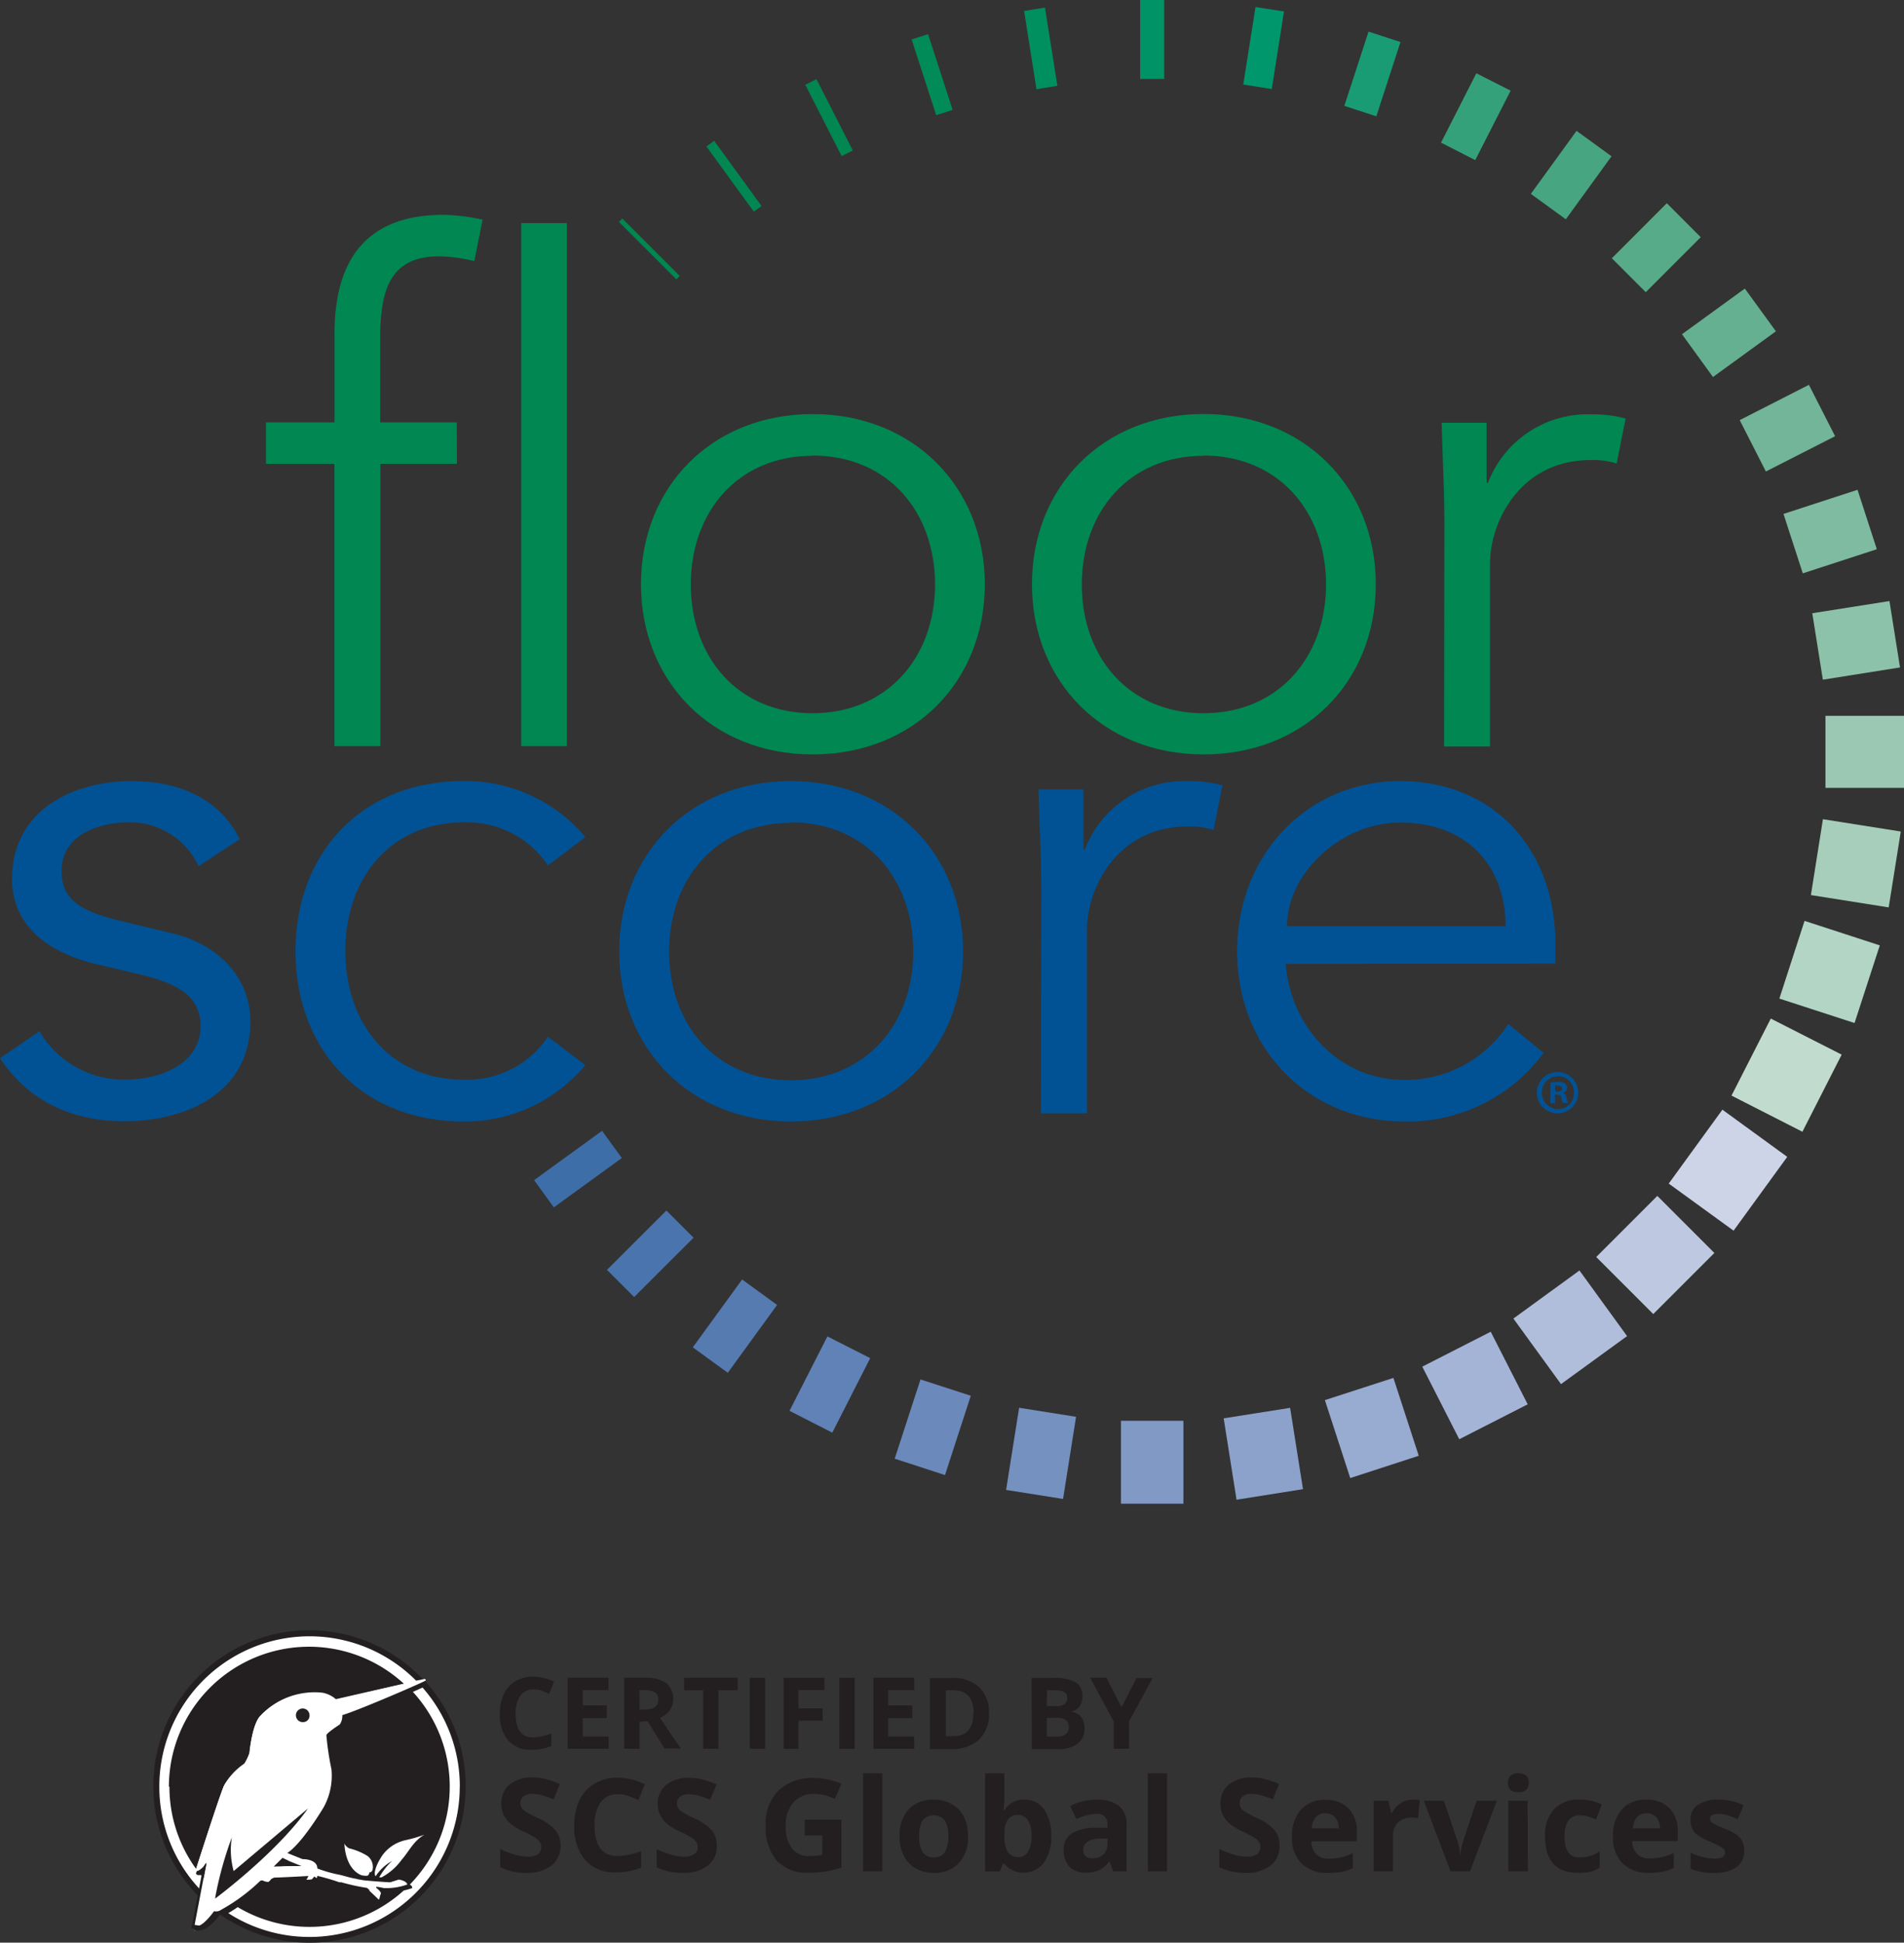 <svg id="Layer_1" data-name="Layer 1" xmlns="http://www.w3.org/2000/svg" viewBox="0 0 248.69 253.72"><rect x="0" y="0" width="248.69" height="253.72" fill="#333333" stroke="none"/><defs><style>.cls-1{fill:#008752;}.cls-2{fill:#005295;}.cls-3{fill:#bec9e1;}.cls-4{fill:#cdd4e8;}.cls-5{fill:#c1dccf;}.cls-6{fill:#b3d5c5;}.cls-7{fill:#a6cebb;}.cls-8{fill:#9ac8b3;}.cls-9{fill:#8cc2a9;}.cls-10{fill:#7fbba1;}.cls-11{fill:#72b598;}.cls-12{fill:#65b090;}.cls-13{fill:#3d6ea8;}.cls-14{fill:#4a74ad;}.cls-15{fill:#57ab88;}.cls-16{fill:#47a581;}.cls-17{fill:#557bb1;}.cls-18{fill:#35a17a;}.cls-19{fill:#6082b6;}.cls-20{fill:#6b89bb;}.cls-21{fill:#199c73;}.cls-22{fill:#7591c0;}.cls-23{fill:#00976c;}.cls-24{fill:#009365;}.cls-25{fill:#8199c5;}.cls-26{fill:#008f5f;}.cls-27{fill:#8ca2cb;}.cls-28{fill:#008b58;}.cls-29{fill:#98abd0;}.cls-30{fill:#a4b4d6;}.cls-31{fill:#b1bedb;}.cls-32{fill:#231f20;}.cls-33{fill:#fff;}</style></defs><title>FloorScore</title><path class="cls-1" d="M68.67,69.18h-10v36.87h-6V69.18H43.73V63.76h8.95V52.2c0-11.2,5.6-15.54,14.19-15.54a25.13,25.13,0,0,1,5.15.63l-1.08,5.42a19.38,19.38,0,0,0-4.61-.63c-6.6,0-7.68,4.7-7.68,10.84V63.76h10Z" transform="translate(-8.99 -8.6)"/><rect class="cls-1" x="68.08" y="29.14" width="5.96" height="68.31"/><path class="cls-1" d="M115.12,107.13c-13.1,0-22.41-9.49-22.41-22.23S102,62.68,115.12,62.68s22.5,9.49,22.5,22.23S128.32,107.13,115.12,107.13Zm0-39c-9.76,0-15.9,7.32-15.9,16.81s6.14,16.81,15.9,16.81,16-7.32,16-16.81S125,68.1,115.12,68.1Z" transform="translate(-8.99 -8.6)"/><path class="cls-1" d="M166.19,107.13c-13.1,0-22.41-9.49-22.41-22.23s9.31-22.23,22.41-22.23,22.5,9.49,22.5,22.23S179.39,107.13,166.19,107.13Zm0-39c-9.76,0-15.9,7.32-15.9,16.81s6.14,16.81,15.9,16.81,16-7.32,16-16.81S176,68.1,166.19,68.1Z" transform="translate(-8.99 -8.6)"/><path class="cls-1" d="M197.65,77c0-3.79-.18-7-.36-13.19h5.87v7.86h.18a13.91,13.91,0,0,1,13.55-8.95,16,16,0,0,1,4.43.54l-1.17,5.88a9.92,9.92,0,0,0-3.44-.45c-9,0-13.1,7.86-13.1,13.55v23.85h-6Z" transform="translate(-8.99 -8.6)"/><path class="cls-2" d="M34.92,121.72A9.86,9.86,0,0,0,25.79,116c-4.16,0-8.76,1.81-8.76,6.33,0,4,2.8,5.42,8.31,6.69l6.05,1.45c5.87,1.36,10.3,5.6,10.3,11.56,0,9.22-8.22,13-16.44,13-6.42,0-12.29-2.26-16.26-8.22l5.15-3.53a12.82,12.82,0,0,0,11.11,6.33c4.88,0,9.94-2.17,9.94-7,0-4.24-3.61-5.69-8-6.77l-5.78-1.36c-2.89-.72-10.84-3.08-10.84-11.12,0-8.76,7.68-12.74,15.63-12.74,5.87,0,11.39,2.08,14.1,7.59Z" transform="translate(-8.99 -8.6)"/><path class="cls-2" d="M80.56,121.63A12.69,12.69,0,0,0,70,116c-9.85-.18-15.9,7.14-15.9,16.81s6.05,17,15.9,16.81A12.68,12.68,0,0,0,80.56,144l4.88,3.71A20.48,20.48,0,0,1,70,155.07c-13.83.18-22.41-9.49-22.41-22.23S56.16,110.43,70,110.61a20.44,20.44,0,0,1,15.45,7.32Z" transform="translate(-8.99 -8.6)"/><path class="cls-2" d="M112.28,155.07c-13.1,0-22.41-9.49-22.41-22.23s9.31-22.23,22.41-22.23,22.5,9.49,22.5,22.23S125.47,155.07,112.28,155.07Zm0-39c-9.76,0-15.9,7.32-15.9,16.81s6.14,16.81,15.9,16.81,16-7.32,16-16.81S122.13,116,112.28,116Z" transform="translate(-8.99 -8.6)"/><path class="cls-2" d="M145,124.89c0-3.79-.18-7-.37-13.19h5.87v7.86h.18a13.91,13.91,0,0,1,13.55-8.94,16,16,0,0,1,4.43.54L167.5,117a10,10,0,0,0-3.44-.45c-9,0-13.1,7.86-13.1,13.55V154h-6Z" transform="translate(-8.99 -8.6)"/><path class="cls-2" d="M176.91,134.47c.72,8.49,7.14,15.18,15.54,15.18A16,16,0,0,0,206,142.33l4.61,3.79a22.05,22.05,0,0,1-18.16,8.95c-12.56,0-21.87-9.49-21.87-22.23s9.31-22.23,21.32-22.23c12.83.09,20.24,9.58,20.24,21.14v2.71Zm28.73-4.88c0-8-5.15-13.56-13.73-13.56-7.77,0-14.82,6.6-14.82,13.56Z" transform="translate(-8.99 -8.6)"/><polygon class="cls-3" points="208.49 164.17 216.47 156.19 223.92 163.64 215.94 171.62 208.49 164.17 208.49 164.17"/><polygon class="cls-1" points="80.84 28.98 81.28 28.54 88.78 36.04 88.34 36.48 80.84 28.98 80.84 28.98"/><polygon class="cls-4" points="217.96 154.58 224.97 144.93 233.44 151.09 226.43 160.73 217.96 154.58 217.96 154.58"/><polygon class="cls-5" points="226.16 143.09 231.29 133.03 240.55 137.74 235.42 147.81 226.16 143.09 226.16 143.09"/><polygon class="cls-6" points="232.41 130.42 235.7 120.27 245.53 123.47 242.23 133.61 232.41 130.42 232.41 130.42"/><polygon class="cls-7" points="236.53 116.9 238.1 106.99 248.27 108.6 246.69 118.51 236.53 116.9 236.53 116.9"/><polygon class="cls-8" points="238.43 102.9 238.43 93.49 248.69 93.49 248.69 102.9 238.43 102.9 238.43 102.9"/><polygon class="cls-9" points="236.71 80.09 246.79 78.5 248.17 87.17 238.09 88.77 236.71 80.09 236.71 80.09"/><polygon class="cls-10" points="232.95 67.12 242.62 63.97 245.14 71.73 235.47 74.88 232.95 67.12 232.95 67.12"/><polygon class="cls-11" points="227.23 54.87 236.27 50.26 239.69 56.97 230.65 61.58 227.23 54.87 227.23 54.87"/><polygon class="cls-12" points="219.69 43.65 227.9 37.69 231.96 43.27 223.74 49.24 219.69 43.65 219.69 43.65"/><polygon class="cls-13" points="69.76 154.13 78.64 147.69 81.22 151.24 72.34 157.69 69.76 154.13 69.76 154.13"/><polygon class="cls-14" points="79.28 165.85 87.04 158.1 90.59 161.65 82.83 169.4 79.28 165.85 79.28 165.85"/><polygon class="cls-15" points="210.53 33.73 217.71 26.54 222.14 30.98 214.96 38.16 210.53 33.73 210.53 33.73"/><polygon class="cls-16" points="199.95 25.32 205.92 17.09 210.49 20.41 204.52 28.64 199.95 25.32 199.95 25.32"/><polygon class="cls-17" points="90.49 175.97 96.93 167.11 101.5 170.43 95.06 179.29 90.49 175.97 90.49 175.97"/><polygon class="cls-18" points="188.22 18.63 192.83 9.57 197.31 11.84 192.69 20.91 188.22 18.63 188.22 18.63"/><polygon class="cls-19" points="103.12 184.26 108.07 174.54 113.66 177.38 108.71 187.11 103.12 184.26 103.12 184.26"/><polygon class="cls-20" points="116.86 190.51 120.23 180.16 126.8 182.29 123.43 192.65 116.86 190.51 116.86 190.51"/><polygon class="cls-21" points="175.59 13.83 178.75 4.13 182.92 5.49 179.77 15.19 175.59 13.83 175.59 13.83"/><polygon class="cls-22" points="131.41 194.59 133.11 183.86 140.55 185.04 138.85 195.77 131.41 194.59 131.41 194.59"/><polygon class="cls-23" points="162.39 11.04 163.99 0.92 167.71 1.5 166.11 11.63 162.39 11.04 162.39 11.04"/><polygon class="cls-24" points="148.92 10.31 148.92 0 152.06 0 152.06 10.31 148.92 10.31 148.92 10.31"/><polygon class="cls-25" points="146.41 196.39 146.41 185.56 154.57 185.56 154.57 196.39 146.41 196.39 146.41 196.39"/><polygon class="cls-26" points="133.76 1.43 136.49 0.99 138.11 11.21 135.38 11.65 133.76 1.43 133.76 1.43"/><polygon class="cls-27" points="159.83 185.24 168.51 183.87 170.19 194.49 161.51 195.87 159.83 185.24 159.83 185.24"/><polygon class="cls-28" points="119.07 5.15 121.22 4.46 124.43 14.35 122.28 15.04 119.07 5.15 119.07 5.15"/><polygon class="cls-29" points="173.05 182.86 182 179.96 185.31 190.13 176.36 193.04 173.05 182.86 173.05 182.86"/><polygon class="cls-30" points="185.77 178.49 194.71 173.93 199.54 183.41 190.6 187.97 185.77 178.49 185.77 178.49"/><polygon class="cls-1" points="105.18 11.07 106.64 10.34 111.39 19.65 109.93 20.39 105.18 11.07 105.18 11.07"/><polygon class="cls-31" points="197.67 172.21 206.3 165.93 212.52 174.5 203.89 180.77 197.67 172.21 197.67 172.21"/><polygon class="cls-1" points="92.27 19.13 93.28 18.39 99.47 26.91 98.46 27.65 92.27 19.13 92.27 19.13"/><path class="cls-2" d="M212.52,148.61a2.7,2.7,0,1,1-2.79,2.69,2.69,2.69,0,0,1,2.79-2.69Zm0,.54a2.15,2.15,0,0,0,0,4.3,2.05,2.05,0,0,0,2.05-2.15,2.08,2.08,0,0,0-2.07-2.15Zm-.41,3.54h-.62V150a5,5,0,0,1,1-.1,1.49,1.49,0,0,1,.93.22.74.74,0,0,1,.26.57.7.7,0,0,1-.56.64v0a.78.78,0,0,1,.49.66,1.78,1.78,0,0,0,.2.65h-.67a2.19,2.19,0,0,1-.21-.64c0-.29-.21-.42-.56-.42h-.29Zm0-1.51h.3c.34,0,.62-.12.62-.39s-.18-.41-.57-.41a1.64,1.64,0,0,0-.34,0Z" transform="translate(-8.99 -8.6)"/><path class="cls-32" d="M78.67,229.26a2,2,0,0,0-1.72.83,3.88,3.88,0,0,0-.61,2.33q0,3.11,2.33,3.1A7.36,7.36,0,0,0,81,235v1.65a6.56,6.56,0,0,1-2.55.48,3.89,3.89,0,0,1-3.1-1.23,5.2,5.2,0,0,1-1.07-3.53,5.77,5.77,0,0,1,.53-2.54,3.81,3.81,0,0,1,1.51-1.67,4.48,4.48,0,0,1,2.31-.58,6.24,6.24,0,0,1,2.72.65l-.63,1.6a10.51,10.51,0,0,0-1-.43A3.12,3.12,0,0,0,78.67,229.26Z" transform="translate(-8.99 -8.6)"/><path class="cls-32" d="M88.49,237H83.14v-9.28h5.34v1.61H85.11v2h3.14V233H85.11v2.39h3.38Z" transform="translate(-8.99 -8.6)"/><path class="cls-32" d="M92.52,233.47V237h-2v-9.28h2.7a4.63,4.63,0,0,1,2.8.69,2.75,2.75,0,0,1,.46,3.55,3,3,0,0,1-1.28,1q2.09,3.13,2.73,4H95.78l-2.21-3.56Zm0-1.6h.63a2.43,2.43,0,0,0,1.38-.31,1.11,1.11,0,0,0,.44-1,1,1,0,0,0-.45-.94,2.75,2.75,0,0,0-1.41-.28h-.6Z" transform="translate(-8.99 -8.6)"/><path class="cls-32" d="M102.84,237h-2v-7.64H98.35v-1.64h7v1.64h-2.52Z" transform="translate(-8.99 -8.6)"/><path class="cls-32" d="M106.92,237v-9.28h2V237Z" transform="translate(-8.99 -8.6)"/><path class="cls-32" d="M113.29,237h-1.94v-9.28h5.32v1.61h-3.38v2.39h3.15v1.61h-3.15Z" transform="translate(-8.99 -8.6)"/><path class="cls-32" d="M118.62,237v-9.28h2V237Z" transform="translate(-8.99 -8.6)"/><path class="cls-32" d="M128.4,237h-5.34v-9.28h5.34v1.61H125v2h3.14V233H125v2.39h3.38Z" transform="translate(-8.99 -8.6)"/><path class="cls-32" d="M138.16,232.31a4.57,4.57,0,0,1-1.3,3.51,5.32,5.32,0,0,1-3.77,1.22h-2.63v-9.28h2.91a4.9,4.9,0,0,1,3.53,1.2A4.41,4.41,0,0,1,138.16,232.31Zm-2,.05q0-3-2.64-3h-1v6h.84Q136.12,235.41,136.12,232.36Z" transform="translate(-8.99 -8.6)"/><path class="cls-32" d="M143.72,227.75h2.89a5.57,5.57,0,0,1,2.87.56,2,2,0,0,1,.89,1.79,2.26,2.26,0,0,1-.39,1.37,1.56,1.56,0,0,1-1,.64v.06a2,2,0,0,1,1.27.74,2.39,2.39,0,0,1,.39,1.43,2.36,2.36,0,0,1-.92,2,4,4,0,0,1-2.49.71h-3.47Zm2,3.67h1.14a2.09,2.09,0,0,0,1.16-.25.92.92,0,0,0,.36-.82.82.82,0,0,0-.39-.76,2.51,2.51,0,0,0-1.24-.23h-1Zm0,1.56v2.42H147a1.9,1.9,0,0,0,1.2-.31,1.15,1.15,0,0,0,.39-1q0-1.15-1.65-1.15Z" transform="translate(-8.99 -8.6)"/><path class="cls-32" d="M155.48,231.58l1.94-3.82h2.12l-3.08,5.67V237h-2v-3.55l-3.08-5.73h2.13Z" transform="translate(-8.99 -8.6)"/><path class="cls-32" d="M82.2,249.69A3.12,3.12,0,0,1,81,252.26a5.11,5.11,0,0,1-3.27.94,7.69,7.69,0,0,1-3.41-.73V250.1a14.16,14.16,0,0,0,2.07.77,6.12,6.12,0,0,0,1.55.22,2.2,2.2,0,0,0,1.29-.32,1.1,1.1,0,0,0,.45-1,1.06,1.06,0,0,0-.2-.63,2.2,2.2,0,0,0-.58-.53,15,15,0,0,0-1.56-.82,7.35,7.35,0,0,1-1.66-1,3.72,3.72,0,0,1-.88-1.11,3.17,3.17,0,0,1-.33-1.49,3.12,3.12,0,0,1,1.08-2.52,4.51,4.51,0,0,1,3-.92,7.09,7.09,0,0,1,1.79.22,12.33,12.33,0,0,1,1.79.63l-.83,2a12.13,12.13,0,0,0-1.6-.55,5.13,5.13,0,0,0-1.24-.16,1.65,1.65,0,0,0-1.11.34,1.12,1.12,0,0,0-.39.88,1.09,1.09,0,0,0,.16.59,1.71,1.71,0,0,0,.5.49,15.37,15.37,0,0,0,1.62.85,6.45,6.45,0,0,1,2.32,1.62A3.16,3.16,0,0,1,82.2,249.69Z" transform="translate(-8.99 -8.6)"/><path class="cls-32" d="M89.67,242.93A2.61,2.61,0,0,0,87.44,244a5,5,0,0,0-.79,3q0,4,3,4a9.55,9.55,0,0,0,3.08-.63v2.14a8.53,8.53,0,0,1-3.32.62,5.06,5.06,0,0,1-4-1.6A6.76,6.76,0,0,1,84,247a7.49,7.49,0,0,1,.68-3.3,5,5,0,0,1,2-2.17,5.82,5.82,0,0,1,3-.75,8.12,8.12,0,0,1,3.53.85l-.83,2.08a13.46,13.46,0,0,0-1.36-.56A4,4,0,0,0,89.67,242.93Z" transform="translate(-8.99 -8.6)"/><path class="cls-32" d="M102.61,249.69a3.12,3.12,0,0,1-1.18,2.57,5.11,5.11,0,0,1-3.27.94,7.69,7.69,0,0,1-3.41-.73V250.1a14.16,14.16,0,0,0,2.07.77,6.12,6.12,0,0,0,1.55.22,2.2,2.2,0,0,0,1.29-.32,1.1,1.1,0,0,0,.45-1,1.06,1.06,0,0,0-.2-.63,2.2,2.2,0,0,0-.58-.53,15.06,15.06,0,0,0-1.56-.82,7.35,7.35,0,0,1-1.66-1,3.72,3.72,0,0,1-.88-1.11,3.17,3.17,0,0,1-.33-1.49A3.12,3.12,0,0,1,96,241.72a4.51,4.51,0,0,1,3-.92,7.09,7.09,0,0,1,1.79.22,12.33,12.33,0,0,1,1.79.63l-.83,2a12.13,12.13,0,0,0-1.6-.55,5.13,5.13,0,0,0-1.24-.16,1.65,1.65,0,0,0-1.11.34,1.12,1.12,0,0,0-.39.88,1.09,1.09,0,0,0,.16.59,1.71,1.71,0,0,0,.5.49,15.37,15.37,0,0,0,1.62.85,6.45,6.45,0,0,1,2.32,1.62A3.16,3.16,0,0,1,102.61,249.69Z" transform="translate(-8.99 -8.6)"/><path class="cls-32" d="M114.1,246.26h4.79v6.25a13.5,13.5,0,0,1-2.19.53,14.29,14.29,0,0,1-2.1.15,5.32,5.32,0,0,1-4.17-1.6A6.68,6.68,0,0,1,109,247a6.08,6.08,0,0,1,1.67-4.55,6.34,6.34,0,0,1,4.63-1.63,9,9,0,0,1,3.58.74l-.85,2a6.08,6.08,0,0,0-2.75-.66,3.39,3.39,0,0,0-2.66,1.11,4.32,4.32,0,0,0-1,3,4.81,4.81,0,0,0,.8,3,2.78,2.78,0,0,0,2.34,1,8.24,8.24,0,0,0,1.63-.17v-2.52H114.1Z" transform="translate(-8.99 -8.6)"/><path class="cls-32" d="M124.24,253h-2.52V240.2h2.52Z" transform="translate(-8.99 -8.6)"/><path class="cls-32" d="M135.43,248.41a5,5,0,0,1-1.19,3.52,4.31,4.31,0,0,1-3.31,1.27,4.63,4.63,0,0,1-2.34-.58,3.87,3.87,0,0,1-1.56-1.67,5.61,5.61,0,0,1-.54-2.54,4.93,4.93,0,0,1,1.18-3.51,4.33,4.33,0,0,1,3.32-1.25,4.65,4.65,0,0,1,2.34.58,3.86,3.86,0,0,1,1.56,1.66A5.56,5.56,0,0,1,135.43,248.41Zm-6.38,0a3.87,3.87,0,0,0,.45,2.07,1.61,1.61,0,0,0,1.46.7,1.58,1.58,0,0,0,1.45-.7,3.93,3.93,0,0,0,.44-2.07,3.81,3.81,0,0,0-.45-2.05,1.89,1.89,0,0,0-2.91,0A3.8,3.8,0,0,0,129.05,248.41Z" transform="translate(-8.99 -8.6)"/><path class="cls-32" d="M142.81,243.64a3,3,0,0,1,2.56,1.27,5.85,5.85,0,0,1,.92,3.49,5.74,5.74,0,0,1-1,3.54,3.33,3.33,0,0,1-5.14.07H140l-.42,1h-1.92V240.2h2.52v3q0,.57-.1,1.82h.1A2.91,2.91,0,0,1,142.81,243.64Zm-.81,2a1.59,1.59,0,0,0-1.36.57,3.29,3.29,0,0,0-.45,1.89v.27a3.88,3.88,0,0,0,.44,2.13,1.57,1.57,0,0,0,1.4.64,1.4,1.4,0,0,0,1.23-.71,3.86,3.86,0,0,0,.46-2.08,3.66,3.66,0,0,0-.46-2A1.45,1.45,0,0,0,142,245.65Z" transform="translate(-8.99 -8.6)"/><path class="cls-32" d="M154.4,253l-.49-1.25h-.07a3.72,3.72,0,0,1-1.31,1.11,4.24,4.24,0,0,1-1.75.31,2.84,2.84,0,0,1-2.09-.76,2.91,2.91,0,0,1-.76-2.16,2.43,2.43,0,0,1,1-2.17,6,6,0,0,1,3.1-.77l1.6,0v-.4a1.25,1.25,0,0,0-1.44-1.4,6.54,6.54,0,0,0-2.6.67l-.83-1.7a7.51,7.51,0,0,1,3.53-.83,4.4,4.4,0,0,1,2.85.81,3,3,0,0,1,1,2.46V253Zm-.74-4.27-1,0a3.12,3.12,0,0,0-1.63.4,1.24,1.24,0,0,0-.54,1.11q0,1.06,1.22,1.06a1.94,1.94,0,0,0,1.4-.5,1.77,1.77,0,0,0,.52-1.34Z" transform="translate(-8.99 -8.6)"/><path class="cls-32" d="M161.43,253h-2.52V240.2h2.52Z" transform="translate(-8.99 -8.6)"/><path class="cls-32" d="M176.11,249.69a3.12,3.12,0,0,1-1.18,2.57,5.11,5.11,0,0,1-3.27.94,7.69,7.69,0,0,1-3.41-.73V250.1a14.16,14.16,0,0,0,2.07.77,6.12,6.12,0,0,0,1.55.22,2.2,2.2,0,0,0,1.29-.32,1.1,1.1,0,0,0,.45-1,1.06,1.06,0,0,0-.2-.63,2.2,2.2,0,0,0-.58-.53,15.06,15.06,0,0,0-1.56-.82,7.35,7.35,0,0,1-1.66-1,3.72,3.72,0,0,1-.88-1.11,3.17,3.17,0,0,1-.33-1.49,3.12,3.12,0,0,1,1.09-2.52,4.51,4.51,0,0,1,3-.92,7.09,7.09,0,0,1,1.79.22,12.33,12.33,0,0,1,1.79.63l-.83,2a12.13,12.13,0,0,0-1.6-.55,5.13,5.13,0,0,0-1.24-.16,1.65,1.65,0,0,0-1.11.34,1.12,1.12,0,0,0-.39.88,1.09,1.09,0,0,0,.16.59,1.71,1.71,0,0,0,.5.49,15.37,15.37,0,0,0,1.62.85,6.45,6.45,0,0,1,2.32,1.62A3.16,3.16,0,0,1,176.11,249.69Z" transform="translate(-8.99 -8.6)"/><path class="cls-32" d="M182.44,253.2A4.76,4.76,0,0,1,179,252a4.65,4.65,0,0,1-1.25-3.48,5.12,5.12,0,0,1,1.16-3.58,4.12,4.12,0,0,1,3.21-1.27,4.06,4.06,0,0,1,3,1.11,4.21,4.21,0,0,1,1.09,3.08v1.22h-5.95a2.42,2.42,0,0,0,.63,1.67,2.24,2.24,0,0,0,1.67.6,6.94,6.94,0,0,0,1.58-.17,7.87,7.87,0,0,0,1.55-.55v1.95a5.92,5.92,0,0,1-1.41.49A8.88,8.88,0,0,1,182.44,253.2Zm-.35-7.77a1.59,1.59,0,0,0-1.25.51,2.34,2.34,0,0,0-.52,1.44h3.53a2.09,2.09,0,0,0-.49-1.44A1.65,1.65,0,0,0,182.09,245.43Z" transform="translate(-8.99 -8.6)"/><path class="cls-32" d="M193.57,243.64a4,4,0,0,1,.85.07l-.19,2.36a2.9,2.9,0,0,0-.74-.08,2.67,2.67,0,0,0-1.88.62,2.24,2.24,0,0,0-.67,1.73V253h-2.52v-9.22h1.91l.37,1.55h.12a3.46,3.46,0,0,1,1.16-1.25A2.85,2.85,0,0,1,193.57,243.64Z" transform="translate(-8.99 -8.6)"/><path class="cls-32" d="M198.46,253l-3.51-9.22h2.63l1.78,5.26a9.44,9.44,0,0,1,.37,1.89h0a8.18,8.18,0,0,1,.37-1.89l1.77-5.26h2.63L201,253Z" transform="translate(-8.99 -8.6)"/><path class="cls-32" d="M205.94,241.43q0-1.23,1.37-1.23t1.37,1.23a1.2,1.2,0,0,1-.34.91,1.44,1.44,0,0,1-1,.33Q205.94,242.67,205.94,241.43ZM208.56,253H206v-9.22h2.52Z" transform="translate(-8.99 -8.6)"/><path class="cls-32" d="M215.11,253.2q-4.31,0-4.31-4.73a5,5,0,0,1,1.17-3.59,4.4,4.4,0,0,1,3.36-1.24,6.4,6.4,0,0,1,2.87.63l-.74,1.95c-.4-.16-.76-.29-1.11-.39a3.57,3.57,0,0,0-1-.15q-2,0-2,2.79t2,2.71a4.48,4.48,0,0,0,1.34-.19,4.83,4.83,0,0,0,1.24-.61v2.15a4,4,0,0,1-1.23.54A7,7,0,0,1,215.11,253.2Z" transform="translate(-8.99 -8.6)"/><path class="cls-32" d="M224.4,253.2a4.76,4.76,0,0,1-3.48-1.23,4.65,4.65,0,0,1-1.25-3.48,5.12,5.12,0,0,1,1.16-3.58,4.12,4.12,0,0,1,3.21-1.27,4.06,4.06,0,0,1,3,1.11,4.21,4.21,0,0,1,1.09,3.08v1.22h-5.95a2.42,2.42,0,0,0,.63,1.67,2.24,2.24,0,0,0,1.67.6,6.94,6.94,0,0,0,1.58-.17,7.87,7.87,0,0,0,1.55-.55v1.95a5.92,5.92,0,0,1-1.41.49A8.88,8.88,0,0,1,224.4,253.2Zm-.35-7.77a1.59,1.59,0,0,0-1.25.51,2.34,2.34,0,0,0-.52,1.44h3.53a2.09,2.09,0,0,0-.49-1.44A1.65,1.65,0,0,0,224,245.43Z" transform="translate(-8.99 -8.6)"/><path class="cls-32" d="M236.81,250.3a2.54,2.54,0,0,1-1,2.16,4.87,4.87,0,0,1-2.95.74,9.34,9.34,0,0,1-1.72-.14,6.5,6.5,0,0,1-1.33-.4v-2.08a8.79,8.79,0,0,0,1.58.55,6.4,6.4,0,0,0,1.55.22q1.37,0,1.37-.79a.66.66,0,0,0-.18-.48,2.64,2.64,0,0,0-.63-.42q-.45-.23-1.19-.55a7.46,7.46,0,0,1-1.56-.82,2.31,2.31,0,0,1-.73-.87,2.87,2.87,0,0,1-.23-1.21,2.19,2.19,0,0,1,1-1.9,4.64,4.64,0,0,1,2.7-.67,7.68,7.68,0,0,1,3.24.73l-.76,1.82a13.73,13.73,0,0,0-1.29-.49,4.06,4.06,0,0,0-1.23-.19q-1.11,0-1.11.6a.71.71,0,0,0,.36.59,9.83,9.83,0,0,0,1.57.73,7.31,7.31,0,0,1,1.58.82,2.42,2.42,0,0,1,.74.87A2.69,2.69,0,0,1,236.81,250.3Z" transform="translate(-8.99 -8.6)"/><path class="cls-33" d="M49.41,221.83A19.91,19.91,0,0,0,29.32,242a19.42,19.42,0,0,0,5.78,14.19l-.75,4.6,1.62-.83,1.72-1.47,0-.08a19.09,19.09,0,0,0,11.63,3.71,20.13,20.13,0,0,0,0-40.26Z" transform="translate(-8.99 -8.6)"/><path class="cls-32" d="M29.8,241.94a19.62,19.62,0,0,1,33.56-13.82l.86-.2a20.38,20.38,0,1,0-29.14,28.49l.17-.9A19.54,19.54,0,0,1,29.8,241.94Z" transform="translate(-8.99 -8.6)"/><path class="cls-32" d="M31.12,241.94a18.21,18.21,0,0,0,3.48,10.74c.47-1.46,3.36-10.46,3.69-10.94A8.54,8.54,0,0,1,40.88,239a6.59,6.59,0,0,0,.68-1.41s.34-3.76,1.42-4.84a9.7,9.7,0,0,1,8-3,3.71,3.71,0,0,1,1.78.85l9-2.08a18.3,18.3,0,0,0-30.71,13.46Z" transform="translate(-8.99 -8.6)"/><path class="cls-32" d="M44.73,252.38c1.31,0,2.78-.07,3.65-.05-.64-.25-1.63-.66-1.94-.81l-.57-.28Z" transform="translate(-8.99 -8.6)"/><path class="cls-32" d="M69.81,241.94a20.38,20.38,0,0,1-32.07,16.7h0A10.93,10.93,0,0,1,36.48,260a2.41,2.41,0,0,1-1.69.74l-.44,0s0-.27.12-.71l.53.07c.8-.28,1.94-1.88,1.94-1.88a1.13,1.13,0,0,0,.93-.19A24.31,24.31,0,0,0,43,254.23l.25-.06a1.83,1.83,0,0,0,.78.22,1.1,1.1,0,0,0,.38-.37l.38-.19c.47,0,3.05-.12,4.47-.21l-.24.49.69-.08a1.66,1.66,0,0,0,.28-.34l.34.19a.46.46,0,0,0,.07-.28,28.06,28.06,0,0,1,2.87.84h0l.17.05.08,0h0a28.17,28.17,0,0,0,3.36.74c.38.3,1.6,1.49,1.6,1.49a4.19,4.19,0,0,1,.19-.73c.1-.24-.61-.78-.61-.78v-.09c0-.09,1,.14,1,.14a8,8,0,0,0,3.06-.47c-.12-.49-1.1-.64-1.1-.64l-1.15.36c-.26,0-2.63-.18-3.07-.24a4.85,4.85,0,0,1-.87-.13c-.14,0-.35-.05-.47-.1-.91-.13-1.61-.42-2.42-.57l0,0a17,17,0,0,1-2.67-.78c0-1.26-1.92-1.22-1.92-1.22-.39-.14-2-.8-2-.8,2-1.32,4.75-6,4.75-6a8.54,8.54,0,0,0,1-4.94c-.14-1.05-.66-4.42-.66-4.42,0-.28,1.75-1.41,1.75-1.41.43-.32.3-1.22.3-1.22a113.62,113.62,0,0,0,10.88-4.56A20.31,20.31,0,0,1,69.81,241.94Z" transform="translate(-8.99 -8.6)"/><path class="cls-33" d="M69.05,241.94A19.56,19.56,0,0,0,64.18,229l-1.26.57a18.3,18.3,0,0,1-.45,25.21.67.67,0,0,1,.37.41,9.7,9.7,0,0,1-1.12.32,18.32,18.32,0,0,1-21.68,2.17c-.42.28-.83.55-1.24.78a19.63,19.63,0,0,0,30.24-16.51Z" transform="translate(-8.99 -8.6)"/><path class="cls-32" d="M60,250.93c-.64.73-1.6,2.55-1.17,3.1a6.17,6.17,0,0,1,2.14-2,9.1,9.1,0,0,0-1.67,2.14l.31,0a7.73,7.73,0,0,0,2.61-2.28c.94-1.06,1.56-2.49,3-3.3a17.86,17.86,0,0,1-2.56.74A5.14,5.14,0,0,0,60,250.93Z" transform="translate(-8.99 -8.6)"/><path class="cls-32" d="M55.36,250.39a1.33,1.33,0,0,1-.62-.62s0,3.22,2.22,4.14l.42.06.33,0a.43.43,0,0,0,.26-.43.45.45,0,0,0,.42-.31,1.81,1.81,0,0,0-.68-1.91A8.15,8.15,0,0,0,55.36,250.39Z" transform="translate(-8.99 -8.6)"/><path class="cls-32" d="M64.47,228.21,53.62,230.9a3.73,3.73,0,0,0-1.78-.85,9.74,9.74,0,0,0-8.07,3c-1.08,1.08-1.42,4.85-1.42,4.85a6.54,6.54,0,0,1-.68,1.4,8.57,8.57,0,0,0-2.6,2.78c-.36.52-3.64,10.88-3.64,10.88L34,260.39a2.34,2.34,0,0,0,2.32-.24,6.35,6.35,0,0,0,1.34-1.52,1.55,1.55,0,0,0,1-.15,26.27,26.27,0,0,0,5-3.87l.25-.06a1.82,1.82,0,0,0,.78.22,1.1,1.1,0,0,0,.38-.38l.38-.19c.47,0,3.06-.12,4.47-.21l-.24.49.7-.08a1.75,1.75,0,0,0,.28-.34l.35.19a.49.49,0,0,0,.07-.28,28,28,0,0,1,2.88.84h0l.18,0,.07,0h0a27.66,27.66,0,0,0,3.37.74c.37.3,1.6,1.49,1.6,1.49a4.17,4.17,0,0,1,.19-.74c.1-.24-.61-.78-.61-.78v-.09c0-.09,1,.14,1,.14a8,8,0,0,0,3.07-.48c-.13-.49-1.1-.64-1.1-.64l-1.15.36c-.26,0-2.64-.18-3.07-.23a4.84,4.84,0,0,1-.87-.13,4.45,4.45,0,0,1-.47-.1c-.91-.13-1.62-.42-2.42-.57l0,0a16.74,16.74,0,0,1-2.67-.78c0-1.26-1.92-1.22-1.92-1.22-.39-.13-2-.8-2-.8,2-1.32,4.76-6,4.76-6a8.54,8.54,0,0,0,1-4.95,36.31,36.31,0,0,1-.66-4.43c0-.28,1.75-1.41,1.75-1.41a2,2,0,0,0,.33-1.22,107,107,0,0,0,10.38-4.62C64.86,228.31,64.47,228.21,64.47,228.21ZM47.23,251.89c.32.16,1.31.56,1.95.81-.88,0-2.34,0-3.66.05l1.15-1.15Z" transform="translate(-8.99 -8.6)"/><path class="cls-33" d="M59.22,250.55c-.64.73-1.6,2.55-1.17,3.1a6.13,6.13,0,0,1,2.14-2,9,9,0,0,0-1.67,2.14l.31,0a7.76,7.76,0,0,0,2.61-2.28c.94-1.06,1.56-2.49,3-3.3a17.83,17.83,0,0,1-2.56.74A5.13,5.13,0,0,0,59.22,250.55Z" transform="translate(-8.99 -8.6)"/><path class="cls-33" d="M54.6,250a1.32,1.32,0,0,1-.62-.62s0,3.22,2.23,4.14l.42.06.33,0a.43.43,0,0,0,.26-.43.45.45,0,0,0,.42-.3A1.81,1.81,0,0,0,57,251,8.25,8.25,0,0,0,54.6,250Z" transform="translate(-8.99 -8.6)"/><path class="cls-33" d="M64.46,227.87l-11.6,2.65a3.68,3.68,0,0,0-1.78-.85,9.73,9.73,0,0,0-8.07,3c-1.08,1.08-1.42,4.85-1.42,4.85a6.55,6.55,0,0,1-.68,1.41,8.54,8.54,0,0,0-2.6,2.78c-.36.52-3.76,11.16-3.76,11.16.43.19,1.41-1,1.41-1L34.41,260l.6.09c.8-.28,1.94-1.88,1.94-1.88a1.12,1.12,0,0,0,.93-.19A24.19,24.19,0,0,0,43,254.23l.25-.05a1.84,1.84,0,0,0,.78.21,1.08,1.08,0,0,0,.38-.38l.38-.19c.47,0,3.06-.12,4.48-.21l-.24.5.7-.08a1.83,1.83,0,0,0,.29-.34l.34.19a.48.48,0,0,0,.07-.29,29.1,29.1,0,0,1,2.88.84h0l.17,0,.08,0h0a28.12,28.12,0,0,0,3.37.74c.37.3,1.6,1.49,1.6,1.49a4.2,4.2,0,0,1,.2-.74c.1-.24-.61-.78-.61-.78v-.09c0-.09,1,.14,1,.14a8,8,0,0,0,3.07-.47c-.12-.5-1.1-.64-1.1-.64l-1.14.36c-.26,0-2.64-.18-3.07-.23a4.82,4.82,0,0,1-.87-.13c-.14,0-.35-.05-.47-.1-.91-.13-1.61-.42-2.42-.57l0,0a17.14,17.14,0,0,1-2.68-.78c0-1.26-1.92-1.22-1.92-1.22-.39-.14-2-.8-2-.8,2-1.32,4.76-6,4.76-6a8.54,8.54,0,0,0,1-4.95,36.61,36.61,0,0,1-.66-4.43c0-.28,1.75-1.41,1.75-1.41a2,2,0,0,0,.33-1.22c2.12-.62,10.8-4.38,10.88-4.52S64.46,227.87,64.46,227.87Zm-18,23.64c.31.16,1.31.56,1.94.82-.88,0-2.34,0-3.66.05l1.15-1.14Zm-9.37,5s0,0,0,0h0l0,0,.08-.46a47.55,47.55,0,0,1,2.1-7.48,10.39,10.39,0,0,0,.24,4.4l9.71-8.18C45.08,250.65,37.11,256.55,37.11,256.55Zm11.54-23a.89.89,0,1,1,.79-.88A.84.84,0,0,1,48.66,233.51Z" transform="translate(-8.99 -8.6)"/><path class="cls-32" d="M35.09,253.49l.16,0,.34.41.37-1.94s-.81,1-1.26,1l-.11.28C34.6,253.46,34.82,253.52,35.09,253.49Z" transform="translate(-8.99 -8.6)"/></svg>